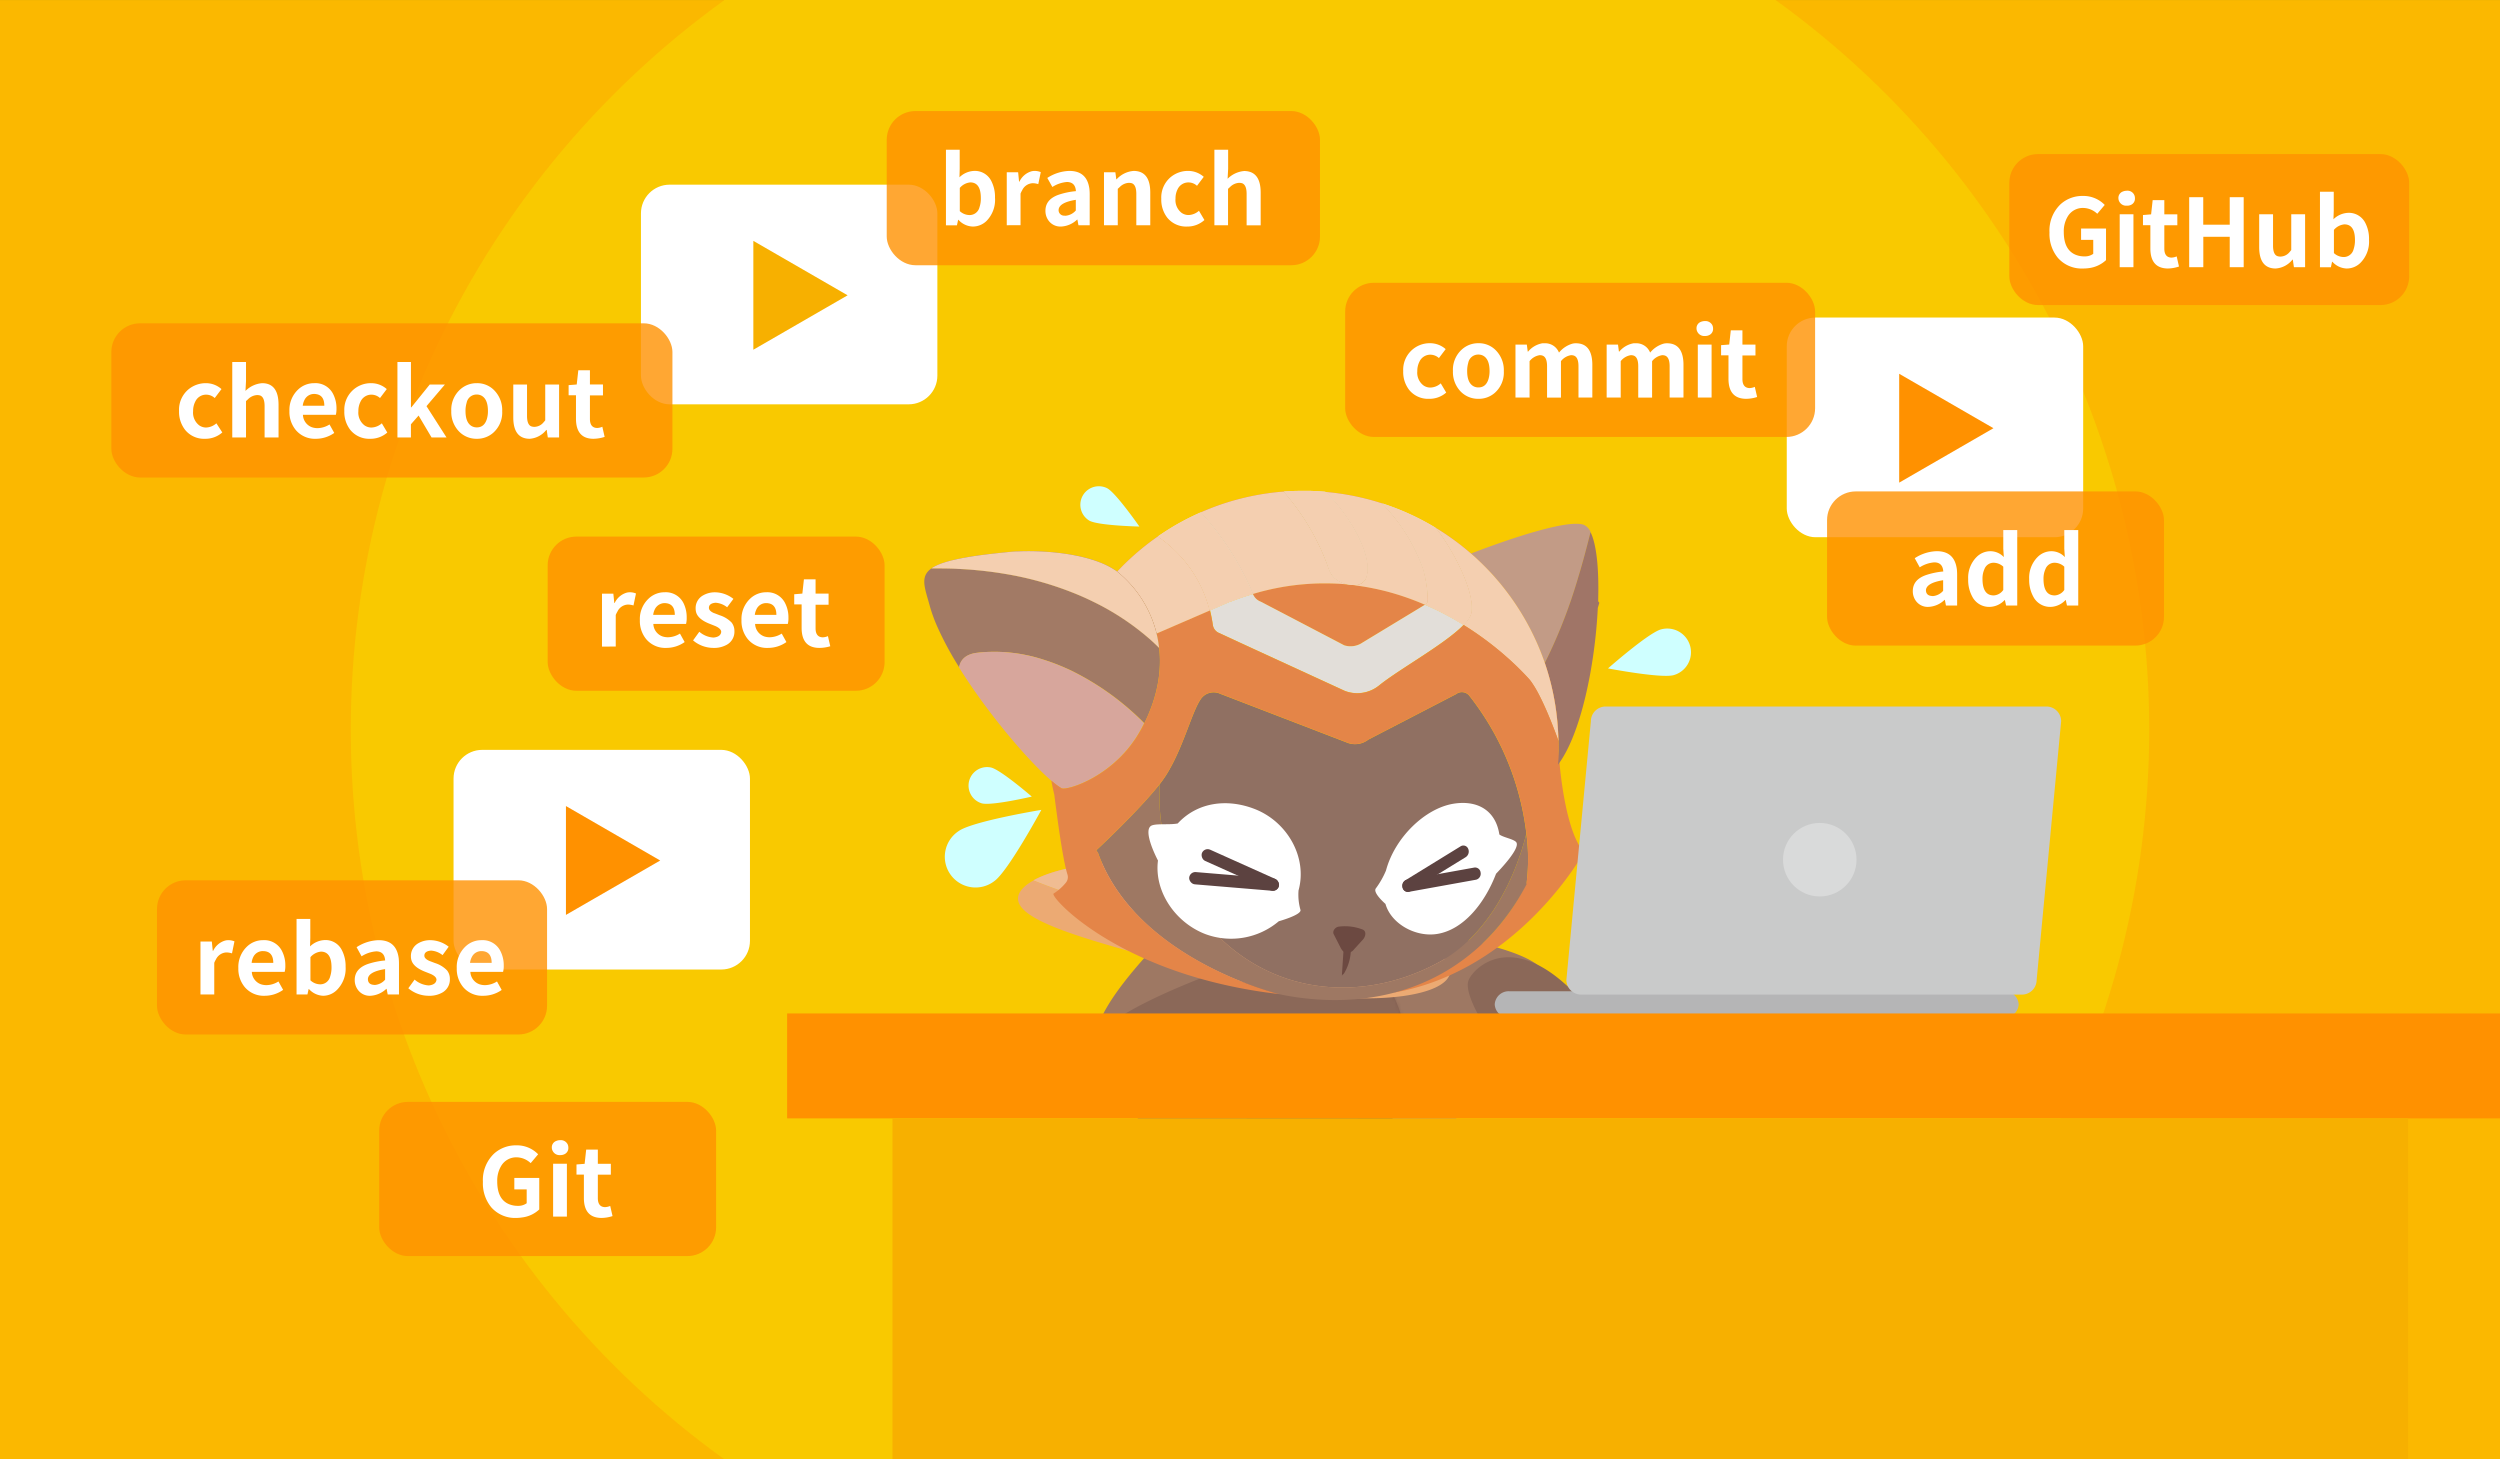 <svg xmlns="http://www.w3.org/2000/svg" xmlns:xlink="http://www.w3.org/1999/xlink" viewBox="0 0 740 432"><rect x="0" y="0" width="740" height="432" fill="#333333" stroke="none"/><defs><style>.cls-1,.cls-33{fill:#fff;}.cls-2{fill:none;}.cls-3{isolation:isolate;}.cls-4{clip-path:url(#clip-path);}.cls-5{fill:#f9c900;}.cls-34,.cls-36,.cls-6{fill:#ff9100;}.cls-33,.cls-6{opacity:0.3;}.cls-7{fill:#c29b86;}.cls-8{mask:url(#mask);}.cls-9{fill:#edae8b;}.cls-10{fill:#b18a7c;}.cls-11{fill:#9e7863;}.cls-12{fill:#8b6858;}.cls-13{mask:url(#mask-2);}.cls-14{fill:#e89966;}.cls-15{fill:#825d4f;}.cls-16{mask:url(#mask-3);}.cls-17{fill:#977161;}.cls-18{fill:#ecaa73;}.cls-19{fill:#f0bc92;}.cls-19,.cls-23{mix-blend-mode:soft-light;}.cls-20{fill:#e48548;}.cls-21{fill:#907062;}.cls-22{fill:#e2ded9;}.cls-23{fill:#f4cfb0;}.cls-24{fill:#a07567;}.cls-25{fill:#a27a65;}.cls-26{fill:#d7a69c;}.cls-27{fill:#6c4941;}.cls-28{mask:url(#mask-4);}.cls-29{fill:#5c4240;}.cls-30{fill:#cfffff;}.cls-31{fill:#b5b5b6;}.cls-32{fill:#c9caca;}.cls-35{fill:#f7b000;}.cls-36{opacity:0.8;}</style><clipPath id="clip-path"><rect class="cls-2" width="740" height="432"/></clipPath><mask id="mask" x="410.09" y="350.74" width="32.88" height="57.68" maskUnits="userSpaceOnUse"><path class="cls-1" d="M438.17,362.08s.31,5.58-4.31,13.61c-3.68,6.42-6.81,15.86-7.91,19.39a3,3,0,0,1-2.87,2.11c-1.35,0-3-.88-4.12-4.06,0,0-3.65-21.36,7.89-36.77S438.17,362.08,438.17,362.08Z"/></mask><mask id="mask-2" x="338.83" y="350.49" width="31.57" height="60.35" maskUnits="userSpaceOnUse"><path class="cls-1" d="M356.24,360.25s2.4,5.41.85,15.09c-1.24,7.73-4.4,17.35-4.17,21.26a3.11,3.11,0,0,1-2,3.16c-1.36.46-3.29.25-5.6-2.48,0,0-8-18.86-2.39-38.44S356.24,360.25,356.24,360.25Z"/></mask><mask id="mask-3" x="345.23" y="267.94" width="72.85" height="81.04" maskUnits="userSpaceOnUse"><path class="cls-1" d="M348.08,313.88c0,19.39,15.33,35.1,34.25,35.1s34.25-15.71,34.25-35.1-10.5-36.41-34.25-35.1C355.32,280.27,348.08,294.5,348.08,313.88Z"/></mask><mask id="mask-4" x="266.91" y="113.72" width="196.75" height="177.13" maskUnits="userSpaceOnUse"><path class="cls-1" d="M267,197.68c-2.31,48.87,51.94,90.48,106.23,93s88-34.87,90.35-83.74-39.82-90.57-94.1-93.13S269.29,148.82,267,197.68Z"/></mask></defs><g class="cls-3"><g id="圖層_1" data-name="圖層 1"><g class="cls-4"><rect class="cls-5" y="0.01" width="740" height="431.99"/><rect class="cls-6" y="0.01" width="740" height="431.99"/><circle class="cls-5" cx="370" cy="216" r="266.17"/><path class="cls-7" d="M438.17,362.08s.31,5.58-4.31,13.61c-3.68,6.42-6.81,15.86-7.91,19.39a3,3,0,0,1-2.87,2.11c-1.35,0-3-.88-4.12-4.06,0,0-3.65-21.36,7.89-36.77S438.17,362.08,438.17,362.08Z"/><g class="cls-8"><path class="cls-9" d="M430.1,383.55s-4.53,9.59-10.91-8.24l-9.1,5.31L412.7,399l17.67,9.45L443,388.66Z"/></g><path class="cls-10" d="M404.56,347.9c7.76,13,22.88,25.09,30.55,21.33s4.21-21.34-2.46-35-15.71-25.9-26-17.87C400,321.64,394.83,331.57,404.56,347.9Z"/><path class="cls-11" d="M390.54,285.75a8.14,8.14,0,0,1-2.24-4.89c-.43-4.19,2.22-7.89,5.91-8.26a5.14,5.14,0,0,1,.78,0h0s56.82,4.82,62.1,15.27c6.38,12.62-4.26,18.9-13,20.25-8.57,1.31-36.46-8.08-52.53-21.48a6.86,6.86,0,0,1-1-.86Z"/><path class="cls-12" d="M476.11,307.7a14.28,14.28,0,0,1-24.5,13.39h0l-.06-.07c-.23-.28-.46-.56-.67-.86-3.52-4.51-18.45-24.15-16.19-30,1.52-3.91,15.58-18.33,38.61,12.31A28.82,28.82,0,0,1,476.11,307.7Z"/><path class="cls-10" d="M356.24,360.25s2.4,5.41.85,15.09c-1.24,7.73-4.43,17.31-4.2,21.22a3.11,3.11,0,0,1-2,3.16c-1.36.46-3.29.25-5.6-2.48,0,0-8-18.82-2.36-38.4S356.24,360.25,356.24,360.25Z"/><g class="cls-13"><path class="cls-14" d="M356.46,381.34s-1.33,13.49-13.48,3.6c-11.4-9.26,4.31,24.46,4.31,24.46l15.17,1.44L370.4,394l-9-12.08Z"/></g><path class="cls-15" d="M348.08,313.88c0,19.39,15.33,35.1,34.25,35.1s34.25-15.71,34.25-35.1-10.5-36.41-34.25-35.1C355.32,280.27,348.08,294.5,348.08,313.88Z"/><g class="cls-16"><ellipse class="cls-12" cx="381.66" cy="302.45" rx="36.43" ry="34.51"/></g><path class="cls-17" d="M334.72,338.88c-2.75,14.71-.82,33.08,9.15,36s20.18-11.84,24.39-26.16-.47-28.32-10.44-31.25S338.15,320.45,334.72,338.88Z"/><path class="cls-11" d="M362.91,277.92a10.26,10.26,0,0,0-1.28-5.09c-2-3.71-5.5-5.7-7.89-4.43a3,3,0,0,0-.48.31h0s-31.07,28.48-28.64,39.56c2.94,13.4,12.58,14.12,18.47,11.5s17.29-22.48,19.68-40.69a7,7,0,0,0,.14-1.15Z"/><path class="cls-12" d="M373.68,315.15A15.8,15.8,0,0,0,358,288.62h0l-.1,0c-.37.13-.74.26-1.11.42-5.84,2.23-30.91,12.16-32,18.91-.75,4.53,4.48,26.09,43.34,10.44A30.15,30.15,0,0,0,373.68,315.15Z"/><path class="cls-18" d="M401.59,270c-12.94,5-36,5.62-61.62.61a182.43,182.43,0,0,1-34.06-10c-2.59,1.44-4.18,3.05-4.51,4.72-1.64,8.16,27,14.45,61.83,24.12s64.36,6.72,66-1.44C430.29,282.65,419.18,276.4,401.59,270Z"/><path class="cls-18" d="M401.59,270c-9.29-3.38-20.38-6.8-32.44-10.14-27.75-7.68-53.17-4.86-63.24.72a182.43,182.43,0,0,0,34.06,10C365.62,275.63,388.65,275,401.59,270Z"/><path class="cls-19" d="M401.59,270c-9.29-3.38-20.38-6.8-32.44-10.14-27.75-7.68-53.17-4.86-63.24.72a182.43,182.43,0,0,0,34.06,10C365.62,275.63,388.65,275,401.59,270Z"/><path class="cls-20" d="M461.34,222.43s1.14,20.95,6.83,29a1.76,1.76,0,0,1,.06,1.92c-3.55,5.88-22.53,34.81-56,40.53,0,0,17.72-5.55,28.22-16.26l.36-.36A60.37,60.37,0,0,0,455.65,251l3.67-13.65Z"/><path class="cls-11" d="M451.8,246.76c-4.11,16.27-12.93,30.9-25.37,37.79-24.35,13.5-54.66,10.07-72.72-15.63a57.37,57.37,0,0,1-10.39-36.87c-6.28,7.94-18.24,19.09-18.24,19.09a4.85,4.85,0,0,0-.59.61l.49.64c11.25,31.66,53.63,41.89,53.65,41.89A82.14,82.14,0,0,0,393.5,296c27.15.58,47.3-13.08,58.33-34.18A58,58,0,0,0,451.8,246.76Z"/><path class="cls-21" d="M434.9,205.93a2.79,2.79,0,0,0-3.88-.47l-26,13.47a6.41,6.41,0,0,1-6.54.79L363,206.06l-1.9-.73a4.62,4.62,0,0,0-5.65,1.58c-2.55,3.66-4.92,13.25-9.32,20.93a33.6,33.6,0,0,1-2.76,4.15l-.05.06a57.37,57.37,0,0,0,10.39,36.87c18.06,25.7,48.37,29.13,72.72,15.63,12.44-6.89,21.26-21.52,25.37-37.79A81.37,81.37,0,0,0,434.9,205.93Z"/><path class="cls-20" d="M411.78,175.39a73.38,73.38,0,0,0-11.3-2.23,9,9,0,0,1-1.26-.14,73.7,73.7,0,0,0-28.4,2.81,4,4,0,0,0,2.31,2.26l7.82,4.08L397.9,191a6.23,6.23,0,0,0,5.41-.82L421.79,179A80.14,80.14,0,0,0,411.78,175.39Z"/><path class="cls-22" d="M421.79,179,403.31,190.2a6.23,6.23,0,0,1-5.41.82L381,182.17l-7.82-4.08a4,4,0,0,1-2.31-2.26c-2.14.63-4.32,1.37-6.52,2.22l-.15,0-6,2.61A40,40,0,0,1,359,185a3.08,3.08,0,0,0,2,2.42l4.88,2.25,1,.47L398.1,204.5a10.27,10.27,0,0,0,10-1.54c5.94-4.84,19.63-12.32,25.11-18A86.76,86.76,0,0,0,421.79,179Z"/><path class="cls-22" d="M399.22,173a9,9,0,0,0,1.26.14Z"/><path class="cls-20" d="M435.5,181.39a4.34,4.34,0,0,1-.47,1.24,40.57,40.57,0,0,1,9.08,8.68l-10.58-26.72,1.89-.74a75.82,75.82,0,0,0-10.59-7.71C429.68,162.08,436.64,175.09,435.5,181.39Z"/><path class="cls-20" d="M404.46,170.62c-.58,2-2.21,2.59-4,2.54a73.38,73.38,0,0,1,11.3,2.23,48,48,0,0,1,10.9,1.58,38.55,38.55,0,0,0-1.34-8.37A52.75,52.75,0,0,0,409.12,149a75.22,75.22,0,0,0-16.88-3.4C398.21,151,406.48,163.7,404.46,170.62Z"/><path class="cls-20" d="M370.82,175.83a73.7,73.7,0,0,1,28.4-2.81,9.2,9.2,0,0,1-4.05-1.82c-1.57-1.41-1.88-3.07-2.62-5A70.33,70.33,0,0,0,380,145.5a75.06,75.06,0,0,0-24.63,6.18c8.2,8.66,13.92,19.83,15.41,24.07C370.79,175.78,370.81,175.8,370.82,175.83Z"/><path class="cls-23" d="M370.82,175.83a73.7,73.7,0,0,1,28.4-2.81,9.2,9.2,0,0,1-4.05-1.82c-1.57-1.41-1.88-3.07-2.62-5A70.33,70.33,0,0,0,380,145.5a75.06,75.06,0,0,0-24.63,6.18c8.2,8.66,13.92,19.83,15.41,24.07C370.79,175.78,370.81,175.8,370.82,175.83Z"/><path class="cls-20" d="M422.52,178.5a5.47,5.47,0,0,0,.16-1.53,48,48,0,0,0-10.9-1.58,80.14,80.14,0,0,1,10,3.56Z"/><path class="cls-23" d="M421.34,168.6A52.75,52.75,0,0,0,409.12,149a75.22,75.22,0,0,0-16.88-3.4c6,5.48,14.24,18.14,12.22,25.06-.58,2-2.21,2.59-4,2.54a73.38,73.38,0,0,1,11.3,2.23,80.14,80.14,0,0,1,10,3.56l.73-.45a5.47,5.47,0,0,0,.16-1.53A38.55,38.55,0,0,0,421.34,168.6Z"/><path class="cls-20" d="M435,182.63a11.22,11.22,0,0,1-1.81,2.34,95.24,95.24,0,0,1,11.84,8.73l-.95-2.39A40.57,40.57,0,0,0,435,182.63Z"/><path class="cls-7" d="M468.72,155.31c-2.44-.79-7.76.23-13.54,1.84l-1.84.52c-7.11,2.09-14.54,4.87-17.92,6.18a75.75,75.75,0,0,1,21.86,32.41,152.9,152.9,0,0,0,9.85-25.2q.3-1,.6-2c1.26-4.3,2.29-8.28,3.09-11.56A3.93,3.93,0,0,0,468.72,155.31Z"/><path class="cls-20" d="M444.11,191.31c.41.52.81,1,1.2,1.59.54.77,1.06,1.58,1.55,2.39,2.79,2.54,4.75,4.63,5.8,5.79a13.15,13.15,0,0,1,1,1.37c1.25-1.93,2.44-4,3.57-6.19a75.75,75.75,0,0,0-21.86-32.41l-1.89.74Z"/><path class="cls-20" d="M445.31,192.9c-.39-.55-.79-1.07-1.2-1.59l.95,2.39,1.8,1.59C446.37,194.48,445.85,193.67,445.31,192.9Z"/><path class="cls-24" d="M473.07,178l0-.84c.23-8.74-.49-16.1-2.28-19.65-.8,3.28-1.83,7.26-3.09,11.56q-.3,1-.6,2a152.9,152.9,0,0,1-9.85,25.2,75.35,75.35,0,0,1,4.05,23.07c0,1,0,2.06,0,3.1,0,1.33-.08,2.65-.16,3.95,6.86-9,11-29.68,11.81-46.43l.45-1.54Z"/><path class="cls-20" d="M457.28,196.26c-1.13,2.18-2.32,4.26-3.57,6.19,3.42,5.06,7.35,16.1,7.62,16.88A75.35,75.35,0,0,0,457.28,196.26Z"/><path class="cls-23" d="M457.28,196.26a75.64,75.64,0,0,0-32.45-40.12c4.85,5.94,11.81,19,10.67,25.25a4.34,4.34,0,0,1-.47,1.24,11.22,11.22,0,0,1-1.81,2.34,95.24,95.24,0,0,1,11.84,8.73l1.8,1.59c2.79,2.54,4.75,4.63,5.8,5.79a13.15,13.15,0,0,1,1,1.37c3.42,5.06,7.35,16.1,7.62,16.88A75.35,75.35,0,0,0,457.28,196.26Z"/><path class="cls-20" d="M358.1,180.71a37.55,37.55,0,0,0-15.38-21.93,77,77,0,0,0-9.38,7.7L343,187.25Z"/><path class="cls-22" d="M364.3,178.05c2.2-.85,4.38-1.59,6.52-2.22,0,0,0-.05,0-.08-1.49-4.24-7.21-15.41-15.41-24.07a76.76,76.76,0,0,0-7.41,3.75A39.3,39.3,0,0,1,364.3,178.05Z"/><path class="cls-22" d="M422.68,177A40.07,40.07,0,0,1,435,182.63a4.34,4.34,0,0,0,.47-1.24c1.14-6.3-5.82-19.31-10.67-25.25A74.78,74.78,0,0,0,409.12,149a52.75,52.75,0,0,1,12.22,19.64A38.55,38.55,0,0,1,422.68,177Z"/><path class="cls-22" d="M422.68,177a5.47,5.47,0,0,1-.16,1.53l-.73.45a86.76,86.76,0,0,1,11.43,6,11.22,11.22,0,0,0,1.81-2.34A40.07,40.07,0,0,0,422.68,177Z"/><path class="cls-23" d="M424.83,156.14A74.78,74.78,0,0,0,409.12,149a52.75,52.75,0,0,1,12.22,19.64,38.55,38.55,0,0,1,1.34,8.37,5.47,5.47,0,0,1-.16,1.53l-.73.45a86.76,86.76,0,0,1,11.43,6,11.22,11.22,0,0,0,1.81-2.34,4.34,4.34,0,0,0,.47-1.24C436.64,175.09,429.68,162.08,424.83,156.14Z"/><path class="cls-22" d="M358.1,180.71l6-2.61.15,0A39.3,39.3,0,0,0,348,155.43q-2.68,1.57-5.24,3.35A37.55,37.55,0,0,1,358.1,180.71Z"/><path class="cls-23" d="M370.78,175.75c-1.49-4.24-7.21-15.41-15.41-24.07a76.76,76.76,0,0,0-7.41,3.75q-2.68,1.57-5.24,3.35a37.55,37.55,0,0,1,15.38,21.93l6-2.61.15,0c2.2-.85,4.38-1.59,6.52-2.22C370.81,175.8,370.79,175.78,370.78,175.75Z"/><path class="cls-22" d="M395.17,171.2a9.2,9.2,0,0,0,4.05,1.82l1.26.14c1.77.05,3.4-.58,4-2.54,2-6.92-6.25-19.58-12.22-25.06-1.6-.13-3.19-.23-4.81-.27-2.51,0-5,0-7.43.21a70.33,70.33,0,0,1,12.55,20.69C393.29,168.13,393.6,169.79,395.17,171.2Z"/><path class="cls-23" d="M395.17,171.2a9.2,9.2,0,0,0,4.05,1.82l1.26.14c1.77.05,3.4-.58,4-2.54,2-6.92-6.25-19.58-12.22-25.06-1.6-.13-3.19-.23-4.81-.27-2.51,0-5,0-7.43.21a70.33,70.33,0,0,1,12.55,20.69C393.29,168.13,393.6,169.79,395.17,171.2Z"/><path class="cls-25" d="M343.11,191.78c-.95-.95-2.07-2-3.37-3.12a75.62,75.62,0,0,0-16.2-10.58c-1.23-.61-2.51-1.19-3.84-1.77a97.3,97.3,0,0,0-22.33-6.46,116.13,116.13,0,0,0-13.81-1.46c-2.54-.13-5.16-.17-7.87-.14-3.5,2.48-1.88,5.89-.48,11.1a46,46,0,0,0,2.43,6.59,96.88,96.88,0,0,0,6.29,11.61c.36-2.1,1.76-3.85,5.19-4.31l.82-.1a46.63,46.63,0,0,1,18.8,2.07q2.63.81,5.32,1.93c1,.42,2,.86,3,1.33a80,80,0,0,1,21.68,15.61C342.86,205.7,343.85,198.19,343.11,191.78Z"/><path class="cls-26" d="M317,198.47c-1-.47-2-.91-3-1.33q-2.7-1.12-5.32-1.93a46.63,46.63,0,0,0-18.8-2.07l-.82.1c-3.43.46-4.83,2.21-5.19,4.31,1.73,2.79,3.62,5.6,5.58,8.36,7.59,10.65,16.28,20.47,21.69,25.13a22,22,0,0,0,3,2.26c1.48.87,16-3.44,23.53-17.31.35-.64.67-1.28,1-1.91A80,80,0,0,0,317,198.47Z"/><path class="cls-20" d="M461.33,219.33c-.27-.78-4.2-11.82-7.62-16.88a13.15,13.15,0,0,0-1-1.37c-1.05-1.16-3-3.25-5.8-5.79l-1.8-1.59A95.24,95.24,0,0,0,433.22,185c-5.48,5.67-19.17,13.15-25.11,18a10.27,10.27,0,0,1-10,1.54l-31.18-14.34-1-.47L361,187.44a3.08,3.08,0,0,1-2-2.42,40,40,0,0,0-.88-4.31L343,187.25l-.64.28a33,33,0,0,1,.76,4.25c.74,6.41-.25,13.92-4.4,22.3-.31.63-.63,1.27-1,1.91-7.54,13.87-22.05,18.18-23.53,17.31a22,22,0,0,1-3-2.26c.22,1.22.46,2.43.75,3.62,0,.18.09.36.13.54h0s.25,2.08.65,5c.77,5.85,2.12,15.13,3.25,18.64a2.59,2.59,0,0,1-.52,2.49,15,15,0,0,1-3.58,3.16c-1.23.64,14.85,19,50.86,27.08a149.4,149.4,0,0,0,15.9,2.68h0s-42.4-10.23-53.65-41.89l-.49-.64a4.85,4.85,0,0,1,.59-.61s12-11.15,18.24-19.09l.05-.06a33.6,33.6,0,0,0,2.76-4.15c4.4-7.68,6.77-17.27,9.32-20.93a4.62,4.62,0,0,1,5.65-1.58l1.9.73,35.5,13.66a6.41,6.41,0,0,0,6.54-.79l26-13.47a2.79,2.79,0,0,1,3.88.47,81.37,81.37,0,0,1,16.9,40.83,58,58,0,0,1,0,15,84.46,84.46,0,0,0,8.45-26.74c.42-2.84.73-5.73.9-8.68.08-1.3.14-2.62.16-3.95C461.37,221.39,461.35,220.36,461.33,219.33Z"/><path class="cls-20" d="M342.35,187.53l.64-.28-9.65-20.77c-.91.88-1.8,1.79-2.66,2.71A34,34,0,0,1,342.35,187.53Z"/><path class="cls-23" d="M342.72,158.78a77,77,0,0,0-9.38,7.7c-.91.88-1.8,1.79-2.66,2.71a34,34,0,0,1,11.67,18.34l.64-.28,15.11-6.54A37.55,37.55,0,0,0,342.72,158.78Z"/><path class="cls-25" d="M283.56,168.39c.74-1.17,1.54-2.3,2.39-3.39-5.28.92-8.46,2-10.26,3.25C278.4,168.22,281,168.26,283.56,168.39Z"/><path class="cls-25" d="M298.5,163.4c-5.14.51-9.25,1-12.55,1.6-.85,1.09-1.65,2.22-2.39,3.39a116.13,116.13,0,0,1,13.81,1.46l4-6.64C300.34,163.25,299.36,163.32,298.5,163.4Z"/><path class="cls-25" d="M325.43,166.41c-7.47-2.89-17.49-3.48-24-3.2l-4,6.64a97.3,97.3,0,0,1,22.33,6.46Z"/><path class="cls-25" d="M339.74,188.66c1.3,1.11,2.42,2.17,3.37,3.12a33,33,0,0,0-.76-4.25Z"/><path class="cls-25" d="M330.68,169.19c-.34-.25-.67-.48-1-.67a23.68,23.68,0,0,0-4.28-2.11l-5.73,9.9c1.33.58,2.61,1.16,3.84,1.77A75.51,75.51,0,0,1,330.68,169.19Z"/><path class="cls-25" d="M339.74,188.66l2.61-1.13a34,34,0,0,0-11.67-18.34,75.51,75.51,0,0,0-7.14,8.89A75.62,75.62,0,0,1,339.74,188.66Z"/><path class="cls-23" d="M342.35,187.53a34,34,0,0,0-11.67-18.34c-.34-.25-.67-.48-1-.67a23.68,23.68,0,0,0-4.28-2.11c-7.47-2.89-17.49-3.48-24-3.2-1.07,0-2.05.11-2.91.19-5.14.51-9.25,1-12.55,1.6-5.28.92-8.46,2-10.26,3.25,2.71,0,5.33,0,7.87.14a116.13,116.13,0,0,1,13.81,1.46,97.3,97.3,0,0,1,22.33,6.46c1.33.58,2.61,1.16,3.84,1.77a75.62,75.62,0,0,1,16.2,10.58c1.3,1.11,2.42,2.17,3.37,3.12A33,33,0,0,0,342.35,187.53Z"/><path class="cls-27" d="M403.41,275.17a14.41,14.41,0,0,0-7-.9c-1.21.08-2.18,1.4-1.57,2.38l2.07,4.05c.24.39.62,1,1.09,1.13l.92.18a2.36,2.36,0,0,0,1.87-1l2.73-3C404.22,277.15,404.51,275.69,403.41,275.17Z"/><g class="cls-28"><path class="cls-27" d="M397.89,288.05a14.29,14.29,0,0,0,1.91-8.61l-2,0c0,.07-.61,9.37-.61,9.37A7.7,7.7,0,0,0,397.89,288.05Z"/></g><path class="cls-1" d="M341,244.31c1.58-.58,5.45-.11,7.61-.57,5.8-6.28,14.56-7.46,22.76-4.28,9.7,3.76,15.69,14.35,13,24.1a16.32,16.32,0,0,0,.57,5.76c.41,1.48-6.42,3.37-6.42,3.37v0a21.84,21.84,0,0,1-21.76,3.79c-8.95-3.46-15.17-12.7-14-21.76C342.12,253.5,338.05,245.41,341,244.31Z"/><rect class="cls-29" x="354.71" y="255.69" width="24.81" height="3.64" rx="1.82" transform="translate(137.76 -127.82) rotate(24.19)"/><rect class="cls-29" x="351.97" y="259.06" width="26.69" height="3.64" rx="1.82" transform="translate(22.89 -29.39) rotate(4.76)"/><path class="cls-1" d="M448.76,249.24c-.82-.91-3.68-1.32-4.95-2.23-1.1-7.2-6.56-10.26-13.63-9.1-8.37,1.38-17.32,10-19.93,19.77a25.14,25.14,0,0,1-3,5.28c-1,1.3,2.85,4.6,2.85,4.6v0c1.68,5.94,9,9.93,15.36,8.88,7.71-1.26,14-9,17.37-17.81C443.79,257.62,450.28,250.92,448.76,249.24Z"/><path class="cls-29" d="M417.51,263.76l16.37-10.06a2,2,0,0,0,.69-2.49h0a1.53,1.53,0,0,0-2.21-.71L416,260.56a2,2,0,0,0-.68,2.49h0A1.52,1.52,0,0,0,417.51,263.76Z"/><path class="cls-29" d="M416.93,264l20-3.61a1.82,1.82,0,0,0,1.33-2.09h0a1.65,1.65,0,0,0-1.83-1.51l-20,3.61a1.82,1.82,0,0,0-1.33,2.09h0A1.64,1.64,0,0,0,416.93,264Z"/><path class="cls-30" d="M294.33,260.8A9.1,9.1,0,1,1,283.76,246c4.09-2.92,24.48-6.28,24.48-6.28S298.42,257.88,294.33,260.8Z"/><path class="cls-30" d="M491.66,186.3a7,7,0,0,1,3.7,13.55c-3.74,1-19.39-2-19.39-2S487.92,187.33,491.66,186.3Z"/><path class="cls-30" d="M290.64,237.8a5.48,5.48,0,0,1,2.77-10.6c2.93.76,12,8.59,12,8.59S293.57,238.56,290.64,237.8Z"/><path class="cls-30" d="M322.44,154.11a5.48,5.48,0,0,1,5.33-9.57c2.65,1.48,9.49,11.32,9.49,11.32S325.08,155.59,322.44,154.11Z"/><path class="cls-31" d="M593.2,301.2H446.78a4.14,4.14,0,0,1-4.34-3.89h0a4.14,4.14,0,0,1,4.34-3.9H593.2a4.14,4.14,0,0,1,4.33,3.9h0A4.13,4.13,0,0,1,593.2,301.2Z"/><path class="cls-32" d="M598.51,294.4H468a4.36,4.36,0,0,1-4.35-4.35l7.25-76.56a4.37,4.37,0,0,1,4.35-4.36h130.5a4.36,4.36,0,0,1,4.35,4.36l-7.25,76.56A4.36,4.36,0,0,1,598.51,294.4Z"/><circle class="cls-33" cx="538.65" cy="254.47" r="10.88"/><rect class="cls-34" x="232.99" y="299.98" width="511.01" height="31.06"/><rect class="cls-1" x="189.72" y="54.66" width="87.74" height="65.02" rx="8.5"/><polygon class="cls-35" points="250.89 87.41 222.99 71.3 222.99 103.52 250.89 87.41"/><rect class="cls-1" x="528.88" y="94" width="87.74" height="65.02" rx="8.5"/><polygon class="cls-34" points="590.06 126.75 562.16 110.64 562.16 142.86 590.06 126.75"/><rect class="cls-1" x="134.25" y="221.96" width="87.74" height="65.02" rx="8.5"/><polygon class="cls-34" points="195.42 254.71 167.52 238.59 167.52 270.81 195.42 254.71"/><rect class="cls-35" x="264.17" y="331.03" width="448.65" height="101.52"/><rect class="cls-36" x="594.76" y="45.61" width="118.36" height="44.69" rx="8.5"/><path class="cls-1" d="M616.6,79.48a9.36,9.36,0,0,1-7.49-3.18,11.1,11.1,0,0,1-2.46-7.49A10.76,10.76,0,0,1,610,60.39,9.6,9.6,0,0,1,616.6,58a8.75,8.75,0,0,1,6.4,2.66l-2.21,2.62a6.17,6.17,0,0,0-4-1.72A5.17,5.17,0,0,0,612,64.16a8.48,8.48,0,0,0-1.12,4.51c0,3.45,1.12,5.67,3.36,6.68a6.66,6.66,0,0,0,2.76.54,4.17,4.17,0,0,0,2.6-.76V71H616V67.64h7.38V77a9.13,9.13,0,0,1-5.2,2.38A11.25,11.25,0,0,1,616.6,79.48Z"/><path class="cls-1" d="M629.51,60.88a2.26,2.26,0,0,1-2.19-1.2,2.15,2.15,0,0,1-.27-1,2,2,0,0,1,1.34-2,2.94,2.94,0,0,1,1.12-.22,2.18,2.18,0,0,1,2.43,2.22,2,2,0,0,1-1.26,2A2.58,2.58,0,0,1,629.51,60.88Zm-2.08,18.21V63.42h4.07V79.09Z"/><path class="cls-1" d="M641.68,79.48q-5.14-.06-5.17-5.88V66.65h-2.19v-3l2.41-.2.46-4.21h3.45v4.21h3.85v3.23h-3.85V73.6c0,1.75.74,2.63,2.13,2.65a4.09,4.09,0,0,0,1.53-.36l.68,3A11,11,0,0,1,641.68,79.48Z"/><path class="cls-1" d="M648,79.09V58.37h4.16v8.14H660V58.37h4.13V79.09H660v-9h-7.82v9Z"/><path class="cls-1" d="M673.53,79.48q-4.78-.06-4.81-6.27V63.42h4.1v9.27q0,2.66,1.29,3.12a2.83,2.83,0,0,0,.9.14,3.61,3.61,0,0,0,2.71-1.34c.16-.18.32-.38.49-.6V63.42h4.1V79.09H679l-.33-2.24h-.1A6.92,6.92,0,0,1,673.53,79.48Z"/><path class="cls-1" d="M694.59,79.48a6,6,0,0,1-4.21-2h-.09l-.35,1.64h-3.23V56.75h4.08v5.64l-.09,2.51A6.62,6.62,0,0,1,695.05,63a5.43,5.43,0,0,1,5.09,3A10.22,10.22,0,0,1,701.23,71a8.89,8.89,0,0,1-2.6,6.86A5.77,5.77,0,0,1,694.59,79.48Zm-.93-3.4a3,3,0,0,0,3-2.29,8.28,8.28,0,0,0,.41-2.74q0-4.62-3.12-4.64a4.62,4.62,0,0,0-3.11,1.64v6.86A4.29,4.29,0,0,0,693.66,76.08Z"/><rect class="cls-36" x="112.24" y="326.16" width="99.73" height="45.64" rx="8.5"/><path class="cls-1" d="M152.89,360.51a9.38,9.38,0,0,1-7.49-3.17,11.15,11.15,0,0,1-2.46-7.5,10.78,10.78,0,0,1,3.36-8.42,9.59,9.59,0,0,1,6.59-2.4,8.7,8.7,0,0,1,6.4,2.65l-2.21,2.62a6.22,6.22,0,0,0-4.05-1.72,5.18,5.18,0,0,0-4.73,2.63,8.45,8.45,0,0,0-1.12,4.51c0,3.44,1.12,5.67,3.36,6.67a6.66,6.66,0,0,0,2.76.55,4.21,4.21,0,0,0,2.6-.77v-4.1h-3.66v-3.39h7.38V358a9,9,0,0,1-5.2,2.38A11.25,11.25,0,0,1,152.89,360.51Z"/><path class="cls-1" d="M165.8,341.91a2.26,2.26,0,0,1-2.19-1.2,2.12,2.12,0,0,1-.27-1,2,2,0,0,1,1.34-2,2.76,2.76,0,0,1,1.12-.22,2.26,2.26,0,0,1,2.21,1.2,2.29,2.29,0,0,1,.22,1,2,2,0,0,1-1.25,2A2.65,2.65,0,0,1,165.8,341.91Zm-2.08,18.21V344.46h4.08v15.66Z"/><path class="cls-1" d="M178,360.51q-5.15-.06-5.17-5.88v-6.95h-2.19v-3l2.41-.19.46-4.21h3.45v4.21h3.85v3.22h-3.85v6.95c0,1.75.75,2.63,2.13,2.65a4.26,4.26,0,0,0,1.53-.35l.69,3A10.84,10.84,0,0,1,178,360.51Z"/><rect class="cls-36" x="32.96" y="95.7" width="166.08" height="45.64" rx="8.5"/><path class="cls-1" d="M60.68,129.88a7.17,7.17,0,0,1-5.88-2.63A8.65,8.65,0,0,1,53,121.67a7.86,7.86,0,0,1,2.89-6.5A8,8,0,0,1,61,113.42a6.91,6.91,0,0,1,4.56,1.75l-2,2.65a3.81,3.81,0,0,0-2.41-1,3.53,3.53,0,0,0-3.36,2.08,6,6,0,0,0-.63,2.81,4.73,4.73,0,0,0,1.83,4.21,3.57,3.57,0,0,0,2,.63,4.86,4.86,0,0,0,3.06-1.25L65.8,128A7.47,7.47,0,0,1,60.68,129.88Z"/><path class="cls-1" d="M68.75,129.49V107.15h4.07v5.64l-.16,2.92a7.83,7.83,0,0,1,4.92-2.29c3.23,0,4.85,2.14,4.87,6.31v9.76H78.32v-9.27c0-1.8-.46-2.86-1.37-3.17a3.18,3.18,0,0,0-.85-.11,4.1,4.1,0,0,0-2.68,1.23l-.6.55v10.77Z"/><path class="cls-1" d="M93.47,129.88a7.36,7.36,0,0,1-5.88-2.55,8.38,8.38,0,0,1-1.92-5.66,8.28,8.28,0,0,1,2.63-6.42A6.84,6.84,0,0,1,93,113.42a5.85,5.85,0,0,1,5.6,3.19,9.23,9.23,0,0,1,1,4.32,7,7,0,0,1-.19,1.86H89.67a4.06,4.06,0,0,0,2.73,3.7,5.18,5.18,0,0,0,1.61.24,6.84,6.84,0,0,0,3.53-1.09l1.4,2.51A9.42,9.42,0,0,1,93.47,129.88Zm-3.86-9.79H96c0-2-.78-3.17-2.35-3.42a3.21,3.21,0,0,0-.63-.06,3.13,3.13,0,0,0-2.87,1.73A5.21,5.21,0,0,0,89.61,120.09Z"/><path class="cls-1" d="M109.57,129.88a7.19,7.19,0,0,1-5.88-2.63,8.65,8.65,0,0,1-1.77-5.58,7.85,7.85,0,0,1,8-8.25,6.91,6.91,0,0,1,4.56,1.75l-2,2.65a3.81,3.81,0,0,0-2.41-1,3.53,3.53,0,0,0-3.36,2.08,6,6,0,0,0-.63,2.81,4.73,4.73,0,0,0,1.83,4.21,3.57,3.57,0,0,0,2.05.63,4.86,4.86,0,0,0,3.06-1.25l1.62,2.73A7.47,7.47,0,0,1,109.57,129.88Z"/><path class="cls-1" d="M117.64,129.49V107.15h4v13.43h.11l5.44-6.75h4.49l-5.44,6.39,5.93,9.27h-4.43L123.9,123l-2.27,2.59v3.91Z"/><path class="cls-1" d="M141.13,129.88a7.16,7.16,0,0,1-5.36-2.27,8.32,8.32,0,0,1-2.19-5.94,8.07,8.07,0,0,1,2.76-6.5,7.21,7.21,0,0,1,4.79-1.75,7,7,0,0,1,5.33,2.29,8.35,8.35,0,0,1,2.19,6,8,8,0,0,1-2.76,6.48A7.19,7.19,0,0,1,141.13,129.88Zm0-3.37c1.49,0,2.49-.84,3-2.54a8.07,8.07,0,0,0,.3-2.3q0-3.53-1.92-4.56a2.94,2.94,0,0,0-1.39-.33,3,3,0,0,0-3,2.46,8.21,8.21,0,0,0-.33,2.43q0,3.45,1.89,4.49A3.08,3.08,0,0,0,141.13,126.51Z"/><path class="cls-1" d="M156.74,129.88q-4.78-.06-4.81-6.27v-9.78H156v9.26q0,2.66,1.29,3.12a2.83,2.83,0,0,0,.9.14,3.57,3.57,0,0,0,2.7-1.34c.17-.18.33-.38.5-.6V113.83h4.1v15.66h-3.34l-.33-2.24h-.11A6.85,6.85,0,0,1,156.74,129.88Z"/><path class="cls-1" d="M175.66,129.88c-3.42,0-5.15-2-5.17-5.88v-7h-2.18v-3l2.4-.19.47-4.22h3.44v4.22h3.86v3.22h-3.86v7c0,1.75.75,2.63,2.14,2.65a4.18,4.18,0,0,0,1.53-.36l.68,3A11.05,11.05,0,0,1,175.66,129.88Z"/><rect class="cls-36" x="398.17" y="83.7" width="139.1" height="45.64" rx="8.5"/><path class="cls-1" d="M423,118.05a7.19,7.19,0,0,1-5.88-2.63,8.63,8.63,0,0,1-1.77-5.58,7.85,7.85,0,0,1,8-8.25,7,7,0,0,1,4.57,1.75l-2,2.65a3.81,3.81,0,0,0-2.41-1,3.53,3.53,0,0,0-3.36,2.08,6,6,0,0,0-.63,2.81,4.73,4.73,0,0,0,1.83,4.21,3.57,3.57,0,0,0,2.05.63,4.8,4.8,0,0,0,3.06-1.25l1.62,2.73A7.47,7.47,0,0,1,423,118.05Z"/><path class="cls-1" d="M437.61,118.05a7.18,7.18,0,0,1-5.36-2.27,8.31,8.31,0,0,1-2.18-5.94,8.07,8.07,0,0,1,2.76-6.5,7.18,7.18,0,0,1,4.78-1.75,7,7,0,0,1,5.33,2.29,8.35,8.35,0,0,1,2.19,6,8,8,0,0,1-2.76,6.48A7.18,7.18,0,0,1,437.61,118.05Zm0-3.37c1.5,0,2.5-.84,3-2.54a8.07,8.07,0,0,0,.3-2.3q0-3.53-1.91-4.56a3,3,0,0,0-1.4-.33,3,3,0,0,0-3,2.46,8.57,8.57,0,0,0-.32,2.43q0,3.45,1.88,4.49A3,3,0,0,0,437.61,114.68Z"/><path class="cls-1" d="M448.58,117.66V102h3.36l.27,2.07h.11a7.11,7.11,0,0,1,4.24-2.46l.58,0a4.39,4.39,0,0,1,4.32,2.76,8,8,0,0,1,4-2.65,4.09,4.09,0,0,1,1-.11q4.13,0,4.76,4.64a12.77,12.77,0,0,1,.11,1.67v9.76h-4.1v-9.27c0-1.85-.49-2.92-1.48-3.19a2.65,2.65,0,0,0-.71-.09,4.68,4.68,0,0,0-3,1.78v10.77h-4.11v-9.27c0-1.85-.49-2.92-1.47-3.19a2.71,2.71,0,0,0-.71-.09,4.68,4.68,0,0,0-3,1.78v10.77Z"/><path class="cls-1" d="M475.57,117.66V102h3.36l.27,2.07h.11a7.11,7.11,0,0,1,4.24-2.46l.57,0a4.39,4.39,0,0,1,4.32,2.76,8,8,0,0,1,4-2.65,4,4,0,0,1,1-.11q4.13,0,4.76,4.64a12.77,12.77,0,0,1,.11,1.67v9.76h-4.1v-9.27c0-1.85-.5-2.92-1.48-3.19a2.71,2.71,0,0,0-.71-.09,4.72,4.72,0,0,0-3,1.78v10.77h-4.1v-9.27c0-1.85-.49-2.92-1.47-3.19a2.73,2.73,0,0,0-.72-.09,4.68,4.68,0,0,0-3,1.78v10.77Z"/><path class="cls-1" d="M504.63,99.45a2.26,2.26,0,0,1-2.19-1.2,2.12,2.12,0,0,1-.27-1,2,2,0,0,1,1.34-2,3,3,0,0,1,1.12-.21,2.29,2.29,0,0,1,2.22,1.2,2.44,2.44,0,0,1,.22,1,2,2,0,0,1-1.26,2A2.65,2.65,0,0,1,504.63,99.45Zm-2.08,18.21V102h4.08v15.66Z"/><path class="cls-1" d="M516.8,118.05q-5.14-.06-5.17-5.88v-7h-2.19v-3l2.41-.19.47-4.21h3.44V102h3.86v3.22h-3.86v7c0,1.75.75,2.63,2.13,2.65a4.09,4.09,0,0,0,1.53-.36l.69,3A10.79,10.79,0,0,1,516.8,118.05Z"/><rect class="cls-36" x="262.47" y="32.87" width="128.25" height="45.64" rx="8.5"/><path class="cls-1" d="M287.9,67.06a6,6,0,0,1-4.21-2h-.08l-.36,1.64H280V44.33h4.07V50L284,52.48a6.58,6.58,0,0,1,4.35-1.89,5.41,5.41,0,0,1,5.08,3,10.22,10.22,0,0,1,1.09,4.92A8.88,8.88,0,0,1,292,65.41,5.81,5.81,0,0,1,287.9,67.06Zm-.93-3.4a3,3,0,0,0,2.95-2.29,8,8,0,0,0,.41-2.74q0-4.62-3.11-4.64a4.62,4.62,0,0,0-3.12,1.64v6.86A4.29,4.29,0,0,0,287,63.66Z"/><path class="cls-1" d="M298,66.67V51h3.37l.27,2.77h.11a5.74,5.74,0,0,1,3.58-3.07,4,4,0,0,1,.88-.11,4.74,4.74,0,0,1,1.86.36l-.74,3.55a5.56,5.56,0,0,0-1.64-.27,3.59,3.59,0,0,0-3.12,2.08,7.27,7.27,0,0,0-.49,1v9.35Z"/><path class="cls-1" d="M314.1,67.06a4.34,4.34,0,0,1-3.89-2,4.82,4.82,0,0,1-.76-2.68q0-3.28,3.74-4.68a22.2,22.2,0,0,1,5.28-1.12c-.11-1.79-1-2.69-2.65-2.71a9.31,9.31,0,0,0-4.32,1.48L310,52.67a12.59,12.59,0,0,1,6.54-2.08c3.5,0,5.47,1.79,5.93,5.36.05.5.08,1,.08,1.56v9.16h-3.33L318.91,65h-.08A7.4,7.4,0,0,1,314.1,67.06Zm1.34-3.2a4.52,4.52,0,0,0,3-1.56V59.15q-4.92.8-5.09,2.93a1.62,1.62,0,0,0,1.73,1.75A1.84,1.84,0,0,0,315.44,63.86Z"/><path class="cls-1" d="M326.78,66.67V51h3.37l.27,2.06h.11a7.56,7.56,0,0,1,5.09-2.47q4.83.06,4.86,6.32v9.76h-4.13V57.4c0-1.8-.45-2.86-1.36-3.17a3.24,3.24,0,0,0-.85-.11,4.06,4.06,0,0,0-2.68,1.23l-.6.55V66.67Z"/><path class="cls-1" d="M351.39,67.06a7.17,7.17,0,0,1-5.88-2.63,8.67,8.67,0,0,1-1.77-5.58,7.88,7.88,0,0,1,2.89-6.51,8,8,0,0,1,5.12-1.75,7,7,0,0,1,4.56,1.75l-2,2.66a3.75,3.75,0,0,0-2.41-1A3.53,3.53,0,0,0,348.58,56a6,6,0,0,0-.63,2.81,4.74,4.74,0,0,0,1.83,4.21,3.57,3.57,0,0,0,2.05.63,4.87,4.87,0,0,0,3.06-1.26l1.62,2.74A7.47,7.47,0,0,1,351.39,67.06Z"/><path class="cls-1" d="M359.46,66.67V44.33h4.07V50l-.16,2.92a7.9,7.9,0,0,1,4.92-2.3q4.84.06,4.87,6.32v9.76H369V57.4c0-1.8-.46-2.86-1.37-3.17a3.18,3.18,0,0,0-.85-.11,4.1,4.1,0,0,0-2.68,1.23l-.6.55V66.67Z"/><rect class="cls-36" x="540.81" y="145.46" width="99.73" height="45.64" rx="8.5"/><path class="cls-1" d="M570.83,179.64a4.33,4.33,0,0,1-3.88-2,4.8,4.8,0,0,1-.76-2.68c0-2.19,1.24-3.75,3.74-4.68a22.2,22.2,0,0,1,5.28-1.12c-.11-1.78-1-2.69-2.65-2.7a9.25,9.25,0,0,0-4.32,1.47l-1.48-2.7a12.49,12.49,0,0,1,6.53-2.08c3.5,0,5.48,1.78,5.94,5.36a15.34,15.34,0,0,1,.08,1.56v9.16H576l-.32-1.67h-.09A7.34,7.34,0,0,1,570.83,179.64Zm1.34-3.2a4.52,4.52,0,0,0,3-1.56v-3.14q-4.92.8-5.09,2.92c0,1.08.58,1.66,1.73,1.75A1.73,1.73,0,0,0,572.17,176.44Z"/><path class="cls-1" d="M589,179.64a5.62,5.62,0,0,1-5.19-3,10.24,10.24,0,0,1-1.23-5.22,8.66,8.66,0,0,1,2.49-6.54,5.77,5.77,0,0,1,4.1-1.72,5.43,5.43,0,0,1,3.64,1.42c.11.11.21.21.32.3l-.16-2.46v-5.52h4.13v22.34H593.8l-.35-1.62h-.08A6.31,6.31,0,0,1,589,179.64Zm1.07-3.39a3.69,3.69,0,0,0,2.9-1.62v-6.89a4.27,4.27,0,0,0-2.9-1.17,2.88,2.88,0,0,0-2.68,1.89,6.76,6.76,0,0,0-.57,2.92c0,3.06,1,4.68,2.92,4.84A1.84,1.84,0,0,0,590.11,176.25Z"/><path class="cls-1" d="M607.06,179.64a5.62,5.62,0,0,1-5.19-3,10.24,10.24,0,0,1-1.23-5.22,8.66,8.66,0,0,1,2.49-6.54,5.77,5.77,0,0,1,4.1-1.72,5.43,5.43,0,0,1,3.64,1.42,3,3,0,0,0,.32.3l-.16-2.46v-5.52h4.13v22.34h-3.34l-.35-1.62h-.09A6.27,6.27,0,0,1,607.06,179.64Zm1.07-3.39a3.69,3.69,0,0,0,2.9-1.62v-6.89a4.27,4.27,0,0,0-2.9-1.17,2.88,2.88,0,0,0-2.68,1.89,6.76,6.76,0,0,0-.57,2.92c0,3.06,1,4.68,2.92,4.84A1.84,1.84,0,0,0,608.13,176.25Z"/><rect class="cls-36" x="46.47" y="260.57" width="115.46" height="45.64" rx="8.5"/><path class="cls-1" d="M59.34,294.37V278.7H62.7l.28,2.76h.11a5.66,5.66,0,0,1,3.58-3.06,3.46,3.46,0,0,1,.87-.11,4.85,4.85,0,0,1,1.86.35l-.73,3.56a5.71,5.71,0,0,0-1.65-.28A3.61,3.61,0,0,0,63.91,284a6.3,6.3,0,0,0-.49,1v9.36Z"/><path class="cls-1" d="M78.34,294.75a7.35,7.35,0,0,1-5.87-2.54,8.42,8.42,0,0,1-1.92-5.66,8.3,8.3,0,0,1,2.63-6.43,6.8,6.8,0,0,1,4.67-1.83,5.85,5.85,0,0,1,5.61,3.2,9.18,9.18,0,0,1,1,4.32,6.65,6.65,0,0,1-.2,1.86H74.54a4.06,4.06,0,0,0,2.74,3.69,5.18,5.18,0,0,0,1.61.24,6.78,6.78,0,0,0,3.53-1.09L83.81,293A9.46,9.46,0,0,1,78.34,294.75ZM74.49,285h6.4c0-2-.79-3.16-2.35-3.42a4.23,4.23,0,0,0-.63-.05A3.11,3.11,0,0,0,75,283.21,5,5,0,0,0,74.49,285Z"/><path class="cls-1" d="M95.65,294.75a6,6,0,0,1-4.21-2h-.08L91,294.37H87.78V272h4.07v5.63l-.08,2.51a6.61,6.61,0,0,1,4.35-1.88,5.39,5.39,0,0,1,5.08,3,10.22,10.22,0,0,1,1.1,4.92,8.91,8.91,0,0,1-2.6,6.87A5.8,5.8,0,0,1,95.65,294.75Zm-.93-3.39a3,3,0,0,0,3-2.3,8.21,8.21,0,0,0,.41-2.73q0-4.62-3.12-4.65a4.7,4.7,0,0,0-3.12,1.64v6.86A4.27,4.27,0,0,0,94.72,291.36Z"/><path class="cls-1" d="M109.65,294.75a4.33,4.33,0,0,1-3.88-2,4.81,4.81,0,0,1-.77-2.68q0-3.28,3.75-4.68A22.2,22.2,0,0,1,114,284.3c-.11-1.78-1-2.69-2.65-2.7a9.25,9.25,0,0,0-4.32,1.47l-1.48-2.7a12.49,12.49,0,0,1,6.53-2.08c3.5,0,5.48,1.78,5.94,5.36a15.34,15.34,0,0,1,.08,1.56v9.16h-3.34l-.32-1.67h-.09A7.39,7.39,0,0,1,109.65,294.75Zm1.34-3.2a4.52,4.52,0,0,0,3-1.56v-3.14c-3.28.52-5,1.5-5.09,2.92,0,1.08.58,1.66,1.73,1.75A1.66,1.66,0,0,0,111,291.55Z"/><path class="cls-1" d="M126.83,294.75a9.35,9.35,0,0,1-5.25-1.67,8.49,8.49,0,0,1-.72-.55l1.86-2.57a7,7,0,0,0,4.21,1.73c1.41-.15,2.16-.71,2.27-1.67,0-.64-.56-1.21-1.69-1.72l-1.59-.63q-3.36-1.29-4.07-3.26a3.83,3.83,0,0,1-.22-1.31,4.31,4.31,0,0,1,2.21-3.91,7,7,0,0,1,3.61-.9,9,9,0,0,1,5.36,1.94L131,282.72a6.09,6.09,0,0,0-3.39-1.34c-1.29.09-2,.59-2,1.5,0,.6.5,1.12,1.51,1.56l1.66.63a8.31,8.31,0,0,1,3.56,2.19,4,4,0,0,1,.82,2.54,4.4,4.4,0,0,1-2.24,4A7.71,7.71,0,0,1,126.83,294.75Z"/><path class="cls-1" d="M143,294.75a7.35,7.35,0,0,1-5.88-2.54,8.42,8.42,0,0,1-1.92-5.66,8.3,8.3,0,0,1,2.63-6.43,6.8,6.8,0,0,1,4.67-1.83,5.85,5.85,0,0,1,5.61,3.2,9.18,9.18,0,0,1,1,4.32,6.65,6.65,0,0,1-.2,1.86h-9.68a4.06,4.06,0,0,0,2.74,3.69,5.18,5.18,0,0,0,1.61.24,6.75,6.75,0,0,0,3.53-1.09l1.39,2.52A9.45,9.45,0,0,1,143,294.75ZM139.13,285h6.4c0-2-.79-3.16-2.35-3.42a4.23,4.23,0,0,0-.63-.05,3.11,3.11,0,0,0-2.87,1.72A5,5,0,0,0,139.13,285Z"/><rect class="cls-36" x="162.11" y="158.83" width="99.73" height="45.64" rx="8.5"/><path class="cls-1" d="M178.19,191.39V175.72h3.36l.28,2.77h.11a5.71,5.71,0,0,1,3.58-3.07,4,4,0,0,1,.87-.11,4.67,4.67,0,0,1,1.86.36l-.74,3.55a5.56,5.56,0,0,0-1.64-.27,3.58,3.58,0,0,0-3.11,2.08,7.3,7.3,0,0,0-.5,1v9.35Z"/><path class="cls-1" d="M197.19,191.78a7.36,7.36,0,0,1-5.88-2.55,8.43,8.43,0,0,1-1.91-5.66,8.28,8.28,0,0,1,2.63-6.42,6.81,6.81,0,0,1,4.67-1.84,5.86,5.86,0,0,1,5.61,3.2,9.36,9.36,0,0,1,.95,4.32,6.73,6.73,0,0,1-.19,1.86h-9.68a4.07,4.07,0,0,0,2.74,3.7,5.18,5.18,0,0,0,1.61.24,6.87,6.87,0,0,0,3.53-1.09l1.39,2.51A9.4,9.4,0,0,1,197.19,191.78ZM193.34,182h6.4c0-2-.79-3.17-2.36-3.42a3.26,3.26,0,0,0-3.5,1.67A5.2,5.2,0,0,0,193.34,182Z"/><path class="cls-1" d="M211.11,191.78a9.4,9.4,0,0,1-5.25-1.67c-.25-.18-.49-.37-.71-.55L207,187a7,7,0,0,0,4.21,1.72c1.4-.14,2.16-.7,2.27-1.66,0-.64-.57-1.22-1.7-1.73l-1.58-.63c-2.24-.85-3.6-1.94-4.08-3.25a4.13,4.13,0,0,1-.21-1.31,4.28,4.28,0,0,1,2.21-3.91,7,7,0,0,1,3.61-.91,9,9,0,0,1,5.36,1.95l-1.86,2.48a6.22,6.22,0,0,0-3.39-1.34c-1.3.1-2,.6-2,1.51q0,.9,1.5,1.56c.08,0,.63.23,1.67.63a8.4,8.4,0,0,1,3.56,2.18,4.1,4.1,0,0,1,.82,2.55,4.39,4.39,0,0,1-2.25,4A7.66,7.66,0,0,1,211.11,191.78Z"/><path class="cls-1" d="M227.27,191.78a7.36,7.36,0,0,1-5.88-2.55,8.43,8.43,0,0,1-1.91-5.66,8.27,8.27,0,0,1,2.62-6.42,6.85,6.85,0,0,1,4.68-1.84,5.85,5.85,0,0,1,5.6,3.2,9.23,9.23,0,0,1,1,4.32,6.73,6.73,0,0,1-.19,1.86h-9.68a4.07,4.07,0,0,0,2.73,3.7,5.24,5.24,0,0,0,1.62.24,6.87,6.87,0,0,0,3.53-1.09l1.39,2.51A9.4,9.4,0,0,1,227.27,191.78ZM223.42,182h6.39c0-2-.78-3.17-2.35-3.42a3.21,3.21,0,0,0-.63-.06,3.14,3.14,0,0,0-2.87,1.73A5.2,5.2,0,0,0,223.42,182Z"/><path class="cls-1" d="M242.45,191.78q-5.14-.06-5.17-5.88v-7h-2.19v-3l2.41-.2.46-4.21h3.45v4.21h3.85V179h-3.85v7c0,1.75.75,2.63,2.13,2.65a4.09,4.09,0,0,0,1.53-.36l.69,3A11.16,11.16,0,0,1,242.45,191.78Z"/></g></g></g></svg>